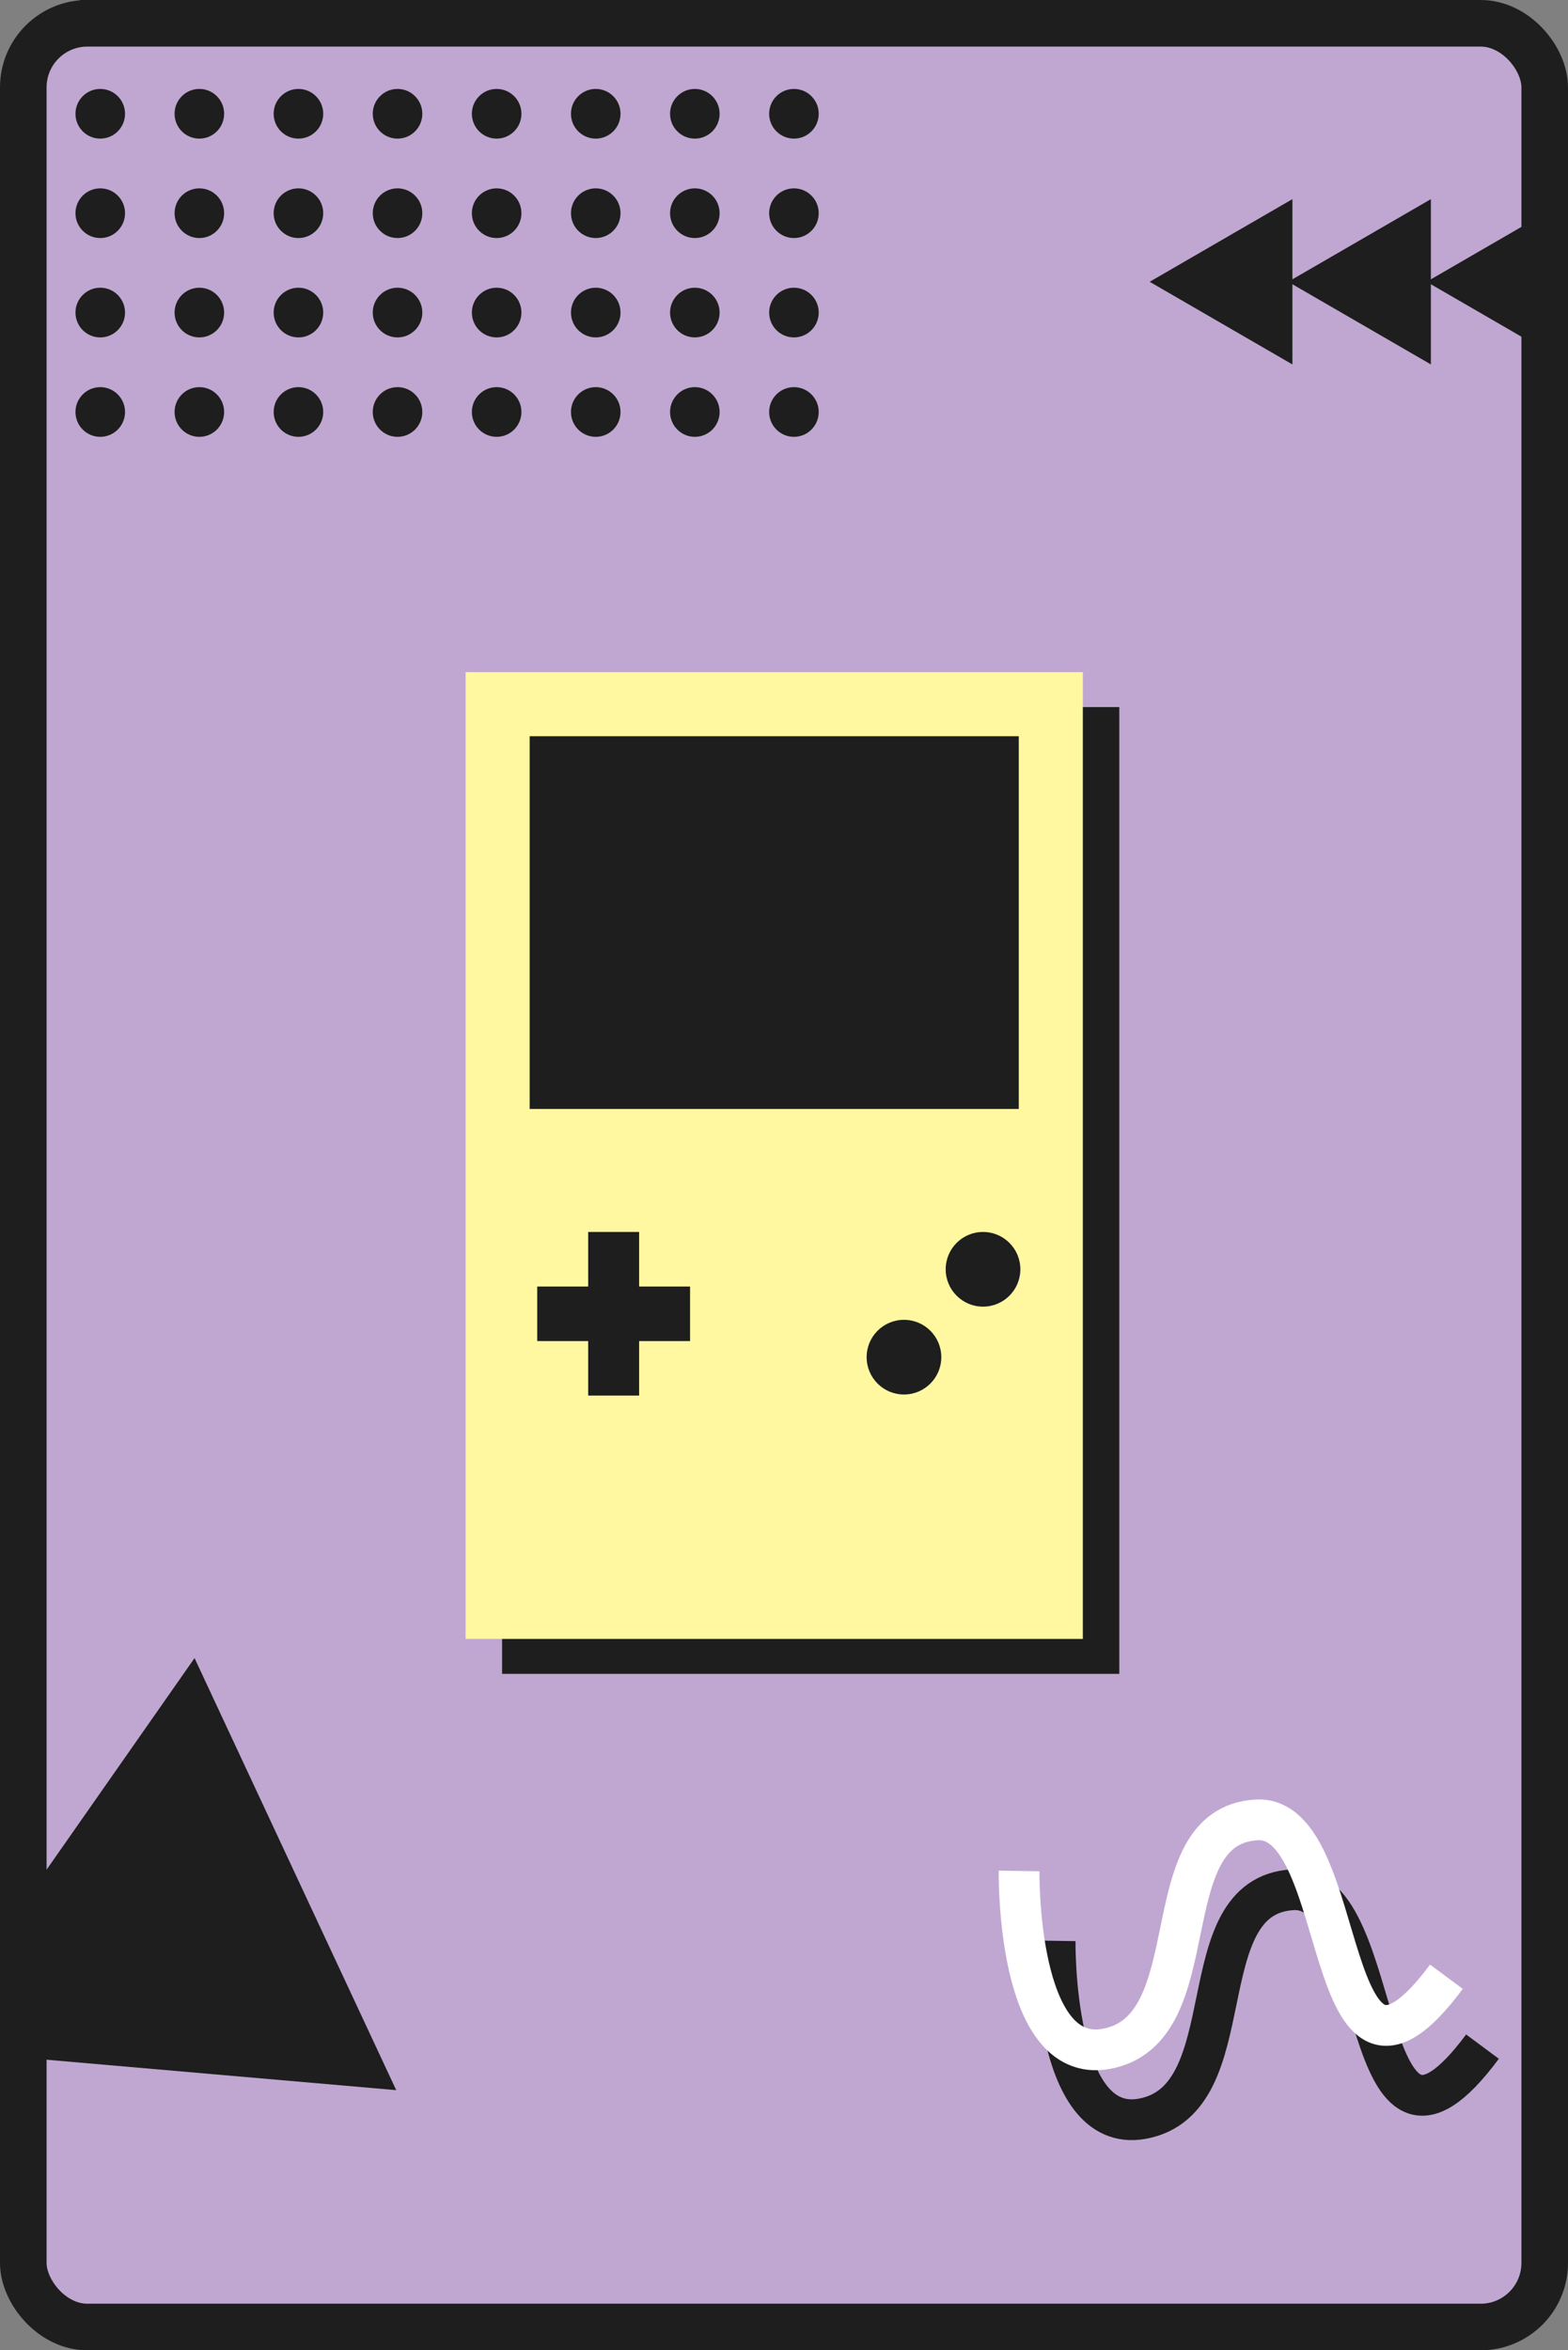 <svg width="357" height="535" viewBox="0 0 357 535" fill="none" xmlns="http://www.w3.org/2000/svg">
<rect x="0" y="0" width="357" height="535" fill="#808080" stroke="none"/>
<g clip-path="url(#clip0_40_532)">
<rect x="5.303" y="5.303" width="346.394" height="524.394" rx="14.583" fill="#C0A7D1" stroke="#1D1E1D" stroke-width="10.606"/>
<path d="M324.812 64.143L357.308 45.33L357.308 82.957L324.812 64.143Z" fill="#1D1E1D"/>
<path d="M293.287 64.143L325.782 45.33L325.782 82.957L293.287 64.143Z" fill="#1D1E1D"/>
<path d="M261.758 64.143L294.253 45.33L294.253 82.957L261.758 64.143Z" fill="#1D1E1D"/>
<ellipse cx="22.826" cy="25.899" rx="5.641" ry="5.656" fill="#1D1E1D"/>
<ellipse cx="113.076" cy="25.899" rx="5.641" ry="5.656" fill="#1D1E1D"/>
<ellipse cx="67.949" cy="25.899" rx="5.641" ry="5.656" fill="#1D1E1D"/>
<ellipse cx="158.201" cy="25.899" rx="5.641" ry="5.656" fill="#1D1E1D"/>
<ellipse cx="22.826" cy="71.149" rx="5.641" ry="5.656" fill="#1D1E1D"/>
<ellipse cx="113.076" cy="71.149" rx="5.641" ry="5.656" fill="#1D1E1D"/>
<ellipse cx="67.949" cy="71.149" rx="5.641" ry="5.656" fill="#1D1E1D"/>
<ellipse cx="158.201" cy="71.149" rx="5.641" ry="5.656" fill="#1D1E1D"/>
<ellipse cx="45.389" cy="48.531" rx="5.641" ry="5.656" fill="#1D1E1D"/>
<ellipse cx="135.639" cy="48.531" rx="5.641" ry="5.656" fill="#1D1E1D"/>
<ellipse cx="90.512" cy="48.531" rx="5.641" ry="5.656" fill="#1D1E1D"/>
<ellipse cx="180.762" cy="48.531" rx="5.641" ry="5.656" fill="#1D1E1D"/>
<ellipse cx="45.389" cy="3.281" rx="5.641" ry="5.656" fill="#1D1E1D"/>
<ellipse cx="45.389" cy="93.781" rx="5.641" ry="5.656" fill="#1D1E1D"/>
<ellipse cx="135.639" cy="3.281" rx="5.641" ry="5.656" fill="#1D1E1D"/>
<ellipse cx="135.639" cy="93.781" rx="5.641" ry="5.656" fill="#1D1E1D"/>
<ellipse cx="90.512" cy="3.281" rx="5.641" ry="5.656" fill="#1D1E1D"/>
<ellipse cx="90.512" cy="93.781" rx="5.641" ry="5.656" fill="#1D1E1D"/>
<ellipse cx="180.762" cy="3.281" rx="5.641" ry="5.656" fill="#1D1E1D"/>
<ellipse cx="180.762" cy="93.781" rx="5.641" ry="5.656" fill="#1D1E1D"/>
<ellipse cx="22.826" cy="48.531" rx="5.641" ry="5.656" fill="#1D1E1D"/>
<ellipse cx="113.076" cy="48.531" rx="5.641" ry="5.656" fill="#1D1E1D"/>
<ellipse cx="67.949" cy="48.531" rx="5.641" ry="5.656" fill="#1D1E1D"/>
<ellipse cx="158.201" cy="48.531" rx="5.641" ry="5.656" fill="#1D1E1D"/>
<ellipse cx="22.826" cy="3.281" rx="5.641" ry="5.656" fill="#1D1E1D"/>
<ellipse cx="22.826" cy="93.781" rx="5.641" ry="5.656" fill="#1D1E1D"/>
<ellipse cx="113.076" cy="3.281" rx="5.641" ry="5.656" fill="#1D1E1D"/>
<ellipse cx="113.076" cy="93.781" rx="5.641" ry="5.656" fill="#1D1E1D"/>
<ellipse cx="67.949" cy="3.281" rx="5.641" ry="5.656" fill="#1D1E1D"/>
<ellipse cx="67.949" cy="93.781" rx="5.641" ry="5.656" fill="#1D1E1D"/>
<ellipse cx="158.201" cy="3.281" rx="5.641" ry="5.656" fill="#1D1E1D"/>
<ellipse cx="158.201" cy="93.781" rx="5.641" ry="5.656" fill="#1D1E1D"/>
<ellipse cx="45.389" cy="25.899" rx="5.641" ry="5.656" fill="#1D1E1D"/>
<ellipse cx="135.639" cy="25.899" rx="5.641" ry="5.656" fill="#1D1E1D"/>
<ellipse cx="90.512" cy="25.899" rx="5.641" ry="5.656" fill="#1D1E1D"/>
<ellipse cx="180.762" cy="25.899" rx="5.641" ry="5.656" fill="#1D1E1D"/>
<ellipse cx="45.389" cy="71.149" rx="5.641" ry="5.656" fill="#1D1E1D"/>
<ellipse cx="135.639" cy="71.149" rx="5.641" ry="5.656" fill="#1D1E1D"/>
<ellipse cx="90.512" cy="71.149" rx="5.641" ry="5.656" fill="#1D1E1D"/>
<ellipse cx="180.762" cy="71.149" rx="5.641" ry="5.656" fill="#1D1E1D"/>
<path d="M240.234 441.789C240.234 441.789 239.551 485.938 259.994 482.301C283.991 478.033 269.972 431.578 294.304 430.166C315.995 428.908 308.687 504.719 337.529 465.871" stroke="#1D1E1D" stroke-width="9.28"/>
<path d="M232.023 425.883C232.023 425.883 231.34 470.031 251.783 466.395C275.78 462.126 261.761 415.672 286.093 414.26C307.784 413.002 300.476 488.812 329.318 449.964" stroke="white" stroke-width="9.28"/>
<path d="M44.293 377.432L90.209 475.779L-17.92 466.37L44.293 377.432Z" fill="#1D1E1D"/>
<rect x="114.314" y="160.953" width="140.526" height="220.069" fill="#1D1E1D"/>
<rect x="106.012" y="153" width="140.526" height="220.069" fill="#FFF8A0"/>
<rect x="120.594" y="167.586" width="111.36" height="84.846" fill="#1D1E1D"/>
<rect x="133.916" y="280.43" width="11.6" height="37.243" fill="#1D1E1D"/>
<rect x="157.115" y="292.852" width="12.414" height="34.8" transform="rotate(90 157.115 292.852)" fill="#1D1E1D"/>
<circle cx="205.814" cy="308.93" r="8.5" fill="#1D1E1D"/>
<circle cx="223.814" cy="288.93" r="8.5" fill="#1D1E1D"/>
</g>
<defs>
<clipPath id="clip0_40_532">
<rect width="357" height="535" fill="white"/>
</clipPath>
</defs>
</svg>
